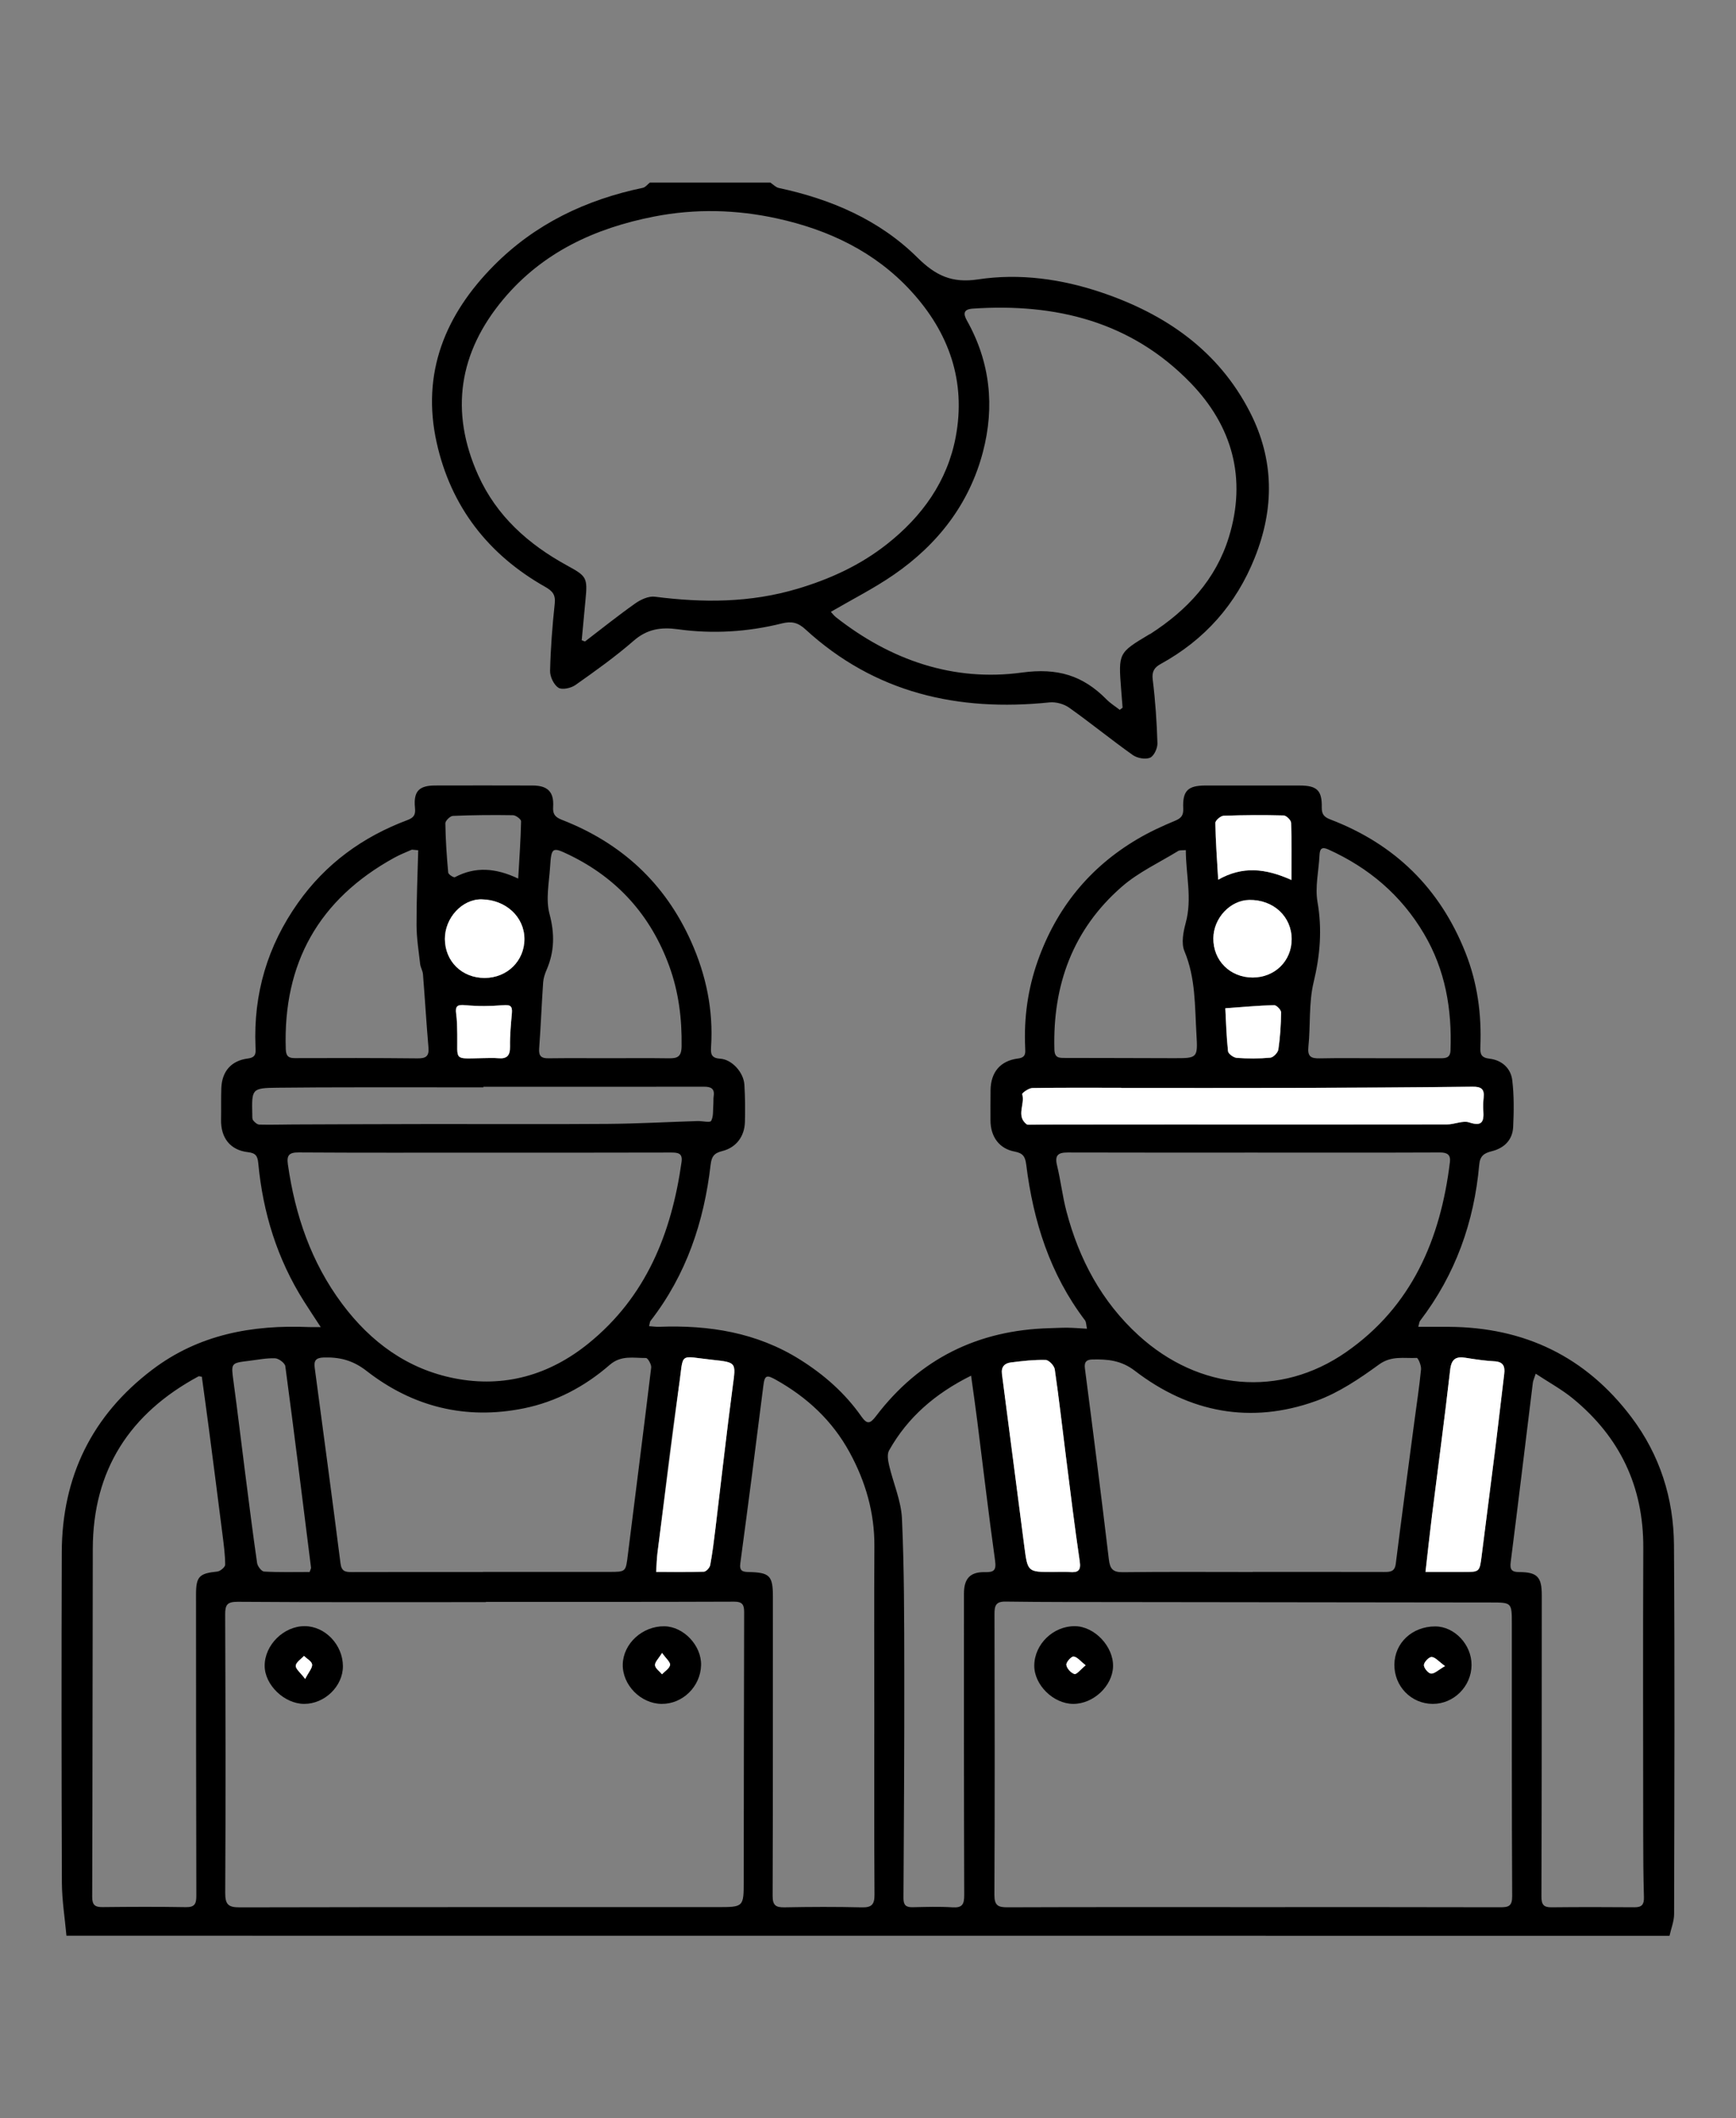 <?xml version="1.0" encoding="utf-8"?>
<!-- Generator: Adobe Illustrator 17.0.0, SVG Export Plug-In . SVG Version: 6.00 Build 0)  -->
<!DOCTYPE svg PUBLIC "-//W3C//DTD SVG 1.1//EN" "http://www.w3.org/Graphics/SVG/1.1/DTD/svg11.dtd">
<svg version="1.1" id="Layer_1" xmlns="http://www.w3.org/2000/svg" xmlns:xlink="http://www.w3.org/1999/xlink" x="0px" y="0px"
	 width="91px" height="111px" viewBox="0 0 91 111" enable-background="new 0 0 91 111" xml:space="preserve">
<rect x="0" y="0" width="91" height="111" fill="#808080" stroke="none"/>
<g id="mWGCwW_1_">
	<g>
		<path d="M3.483,101.433c-0.083-0.928-0.235-1.855-0.239-2.783C3.222,92.88,3.219,87.11,3.238,81.34
			c0.013-3.955,1.578-7.166,4.741-9.566c2.434-1.847,5.239-2.361,8.215-2.235c0.159,0.007,0.318,0.001,0.619,0.001
			c-0.338-0.518-0.618-0.936-0.887-1.362c-1.394-2.209-2.145-4.634-2.387-7.222c-0.035-0.372-0.126-0.536-0.545-0.583
			c-0.931-0.106-1.425-0.757-1.406-1.702c0.011-0.547-0.006-1.095,0.013-1.642c0.031-0.887,0.515-1.452,1.4-1.565
			c0.453-0.058,0.404-0.328,0.392-0.629c-0.113-2.761,0.63-5.267,2.228-7.525c1.454-2.054,3.397-3.462,5.734-4.337
			c0.361-0.135,0.432-0.297,0.398-0.645c-0.084-0.858,0.205-1.166,1.056-1.168c1.706-0.004,3.411-0.005,5.117,0.001
			c0.788,0.003,1.118,0.341,1.069,1.113c-0.023,0.367,0.08,0.537,0.457,0.684c3.114,1.211,5.404,3.311,6.778,6.383
			c0.786,1.758,1.168,3.588,1.044,5.515c-0.022,0.349-0.005,0.589,0.47,0.618c0.627,0.038,1.238,0.721,1.277,1.368
			c0.039,0.651,0.046,1.305,0.027,1.957c-0.022,0.751-0.457,1.337-1.194,1.519c-0.429,0.106-0.555,0.295-0.604,0.717
			c-0.346,2.994-1.277,5.77-3.15,8.18c-0.035,0.045-0.034,0.117-0.076,0.276c0.195,0.013,0.362,0.041,0.529,0.034
			c2.615-0.099,5.114,0.296,7.375,1.713c1.26,0.789,2.363,1.756,3.219,2.976c0.308,0.439,0.463,0.397,0.773-0.009
			c2.285-3.001,5.339-4.509,9.101-4.608c0.316-0.008,0.631-0.028,0.947-0.024c0.311,0.004,0.622,0.031,1.011,0.052
			c-0.043-0.192-0.034-0.348-0.106-0.443c-1.831-2.412-2.709-5.186-3.077-8.146c-0.053-0.425-0.164-0.611-0.612-0.694
			c-0.815-0.152-1.263-0.791-1.263-1.64c0-0.526-0.003-1.053,0.004-1.579c0.013-0.941,0.511-1.54,1.445-1.658
			c0.422-0.054,0.381-0.308,0.369-0.583c-0.068-1.55,0.138-3.053,0.658-4.525c0.978-2.764,2.706-4.903,5.228-6.389
			c0.629-0.371,1.299-0.682,1.974-0.961c0.333-0.137,0.442-0.292,0.426-0.647c-0.041-0.927,0.244-1.199,1.175-1.199
			c1.642-0.001,3.285-0.001,4.928,0.001c0.907,0.001,1.176,0.251,1.159,1.151c-0.007,0.36,0.129,0.505,0.454,0.629
			c3.375,1.291,5.744,3.605,7.079,6.978c0.631,1.594,0.851,3.244,0.779,4.941c-0.016,0.38,0.046,0.563,0.484,0.615
			c0.639,0.075,1.113,0.497,1.189,1.127c0.097,0.808,0.086,1.636,0.047,2.452c-0.033,0.682-0.471,1.109-1.125,1.271
			c-0.389,0.096-0.612,0.24-0.653,0.697c-0.265,3.017-1.25,5.768-3.101,8.189c-0.044,0.058-0.046,0.148-0.094,0.315
			c0.572,0,1.088-0.002,1.604,0c3.96,0.021,7.172,1.561,9.568,4.735c1.495,1.98,2.214,4.253,2.231,6.703
			c0.044,6.443,0.021,12.887,0.007,19.331c-0.001,0.38-0.157,0.76-0.241,1.141C59.504,101.433,31.493,101.433,3.483,101.433z
			 M25.473,83.938c0,0.004,0,0.009,0,0.013c-4.336,0-8.672,0.014-13.007-0.017c-0.56-0.004-0.665,0.161-0.663,0.667
			c0.019,4.862,0.03,9.723,0.003,14.585c-0.004,0.634,0.182,0.762,0.774,0.76c8.336-0.018,16.672-0.012,25.008-0.013
			c1.396,0,1.396,0,1.398-1.366c0.006-4.694,0.008-9.387,0.022-14.081c0.001-0.387-0.083-0.561-0.528-0.559
			C34.144,83.944,29.808,83.938,25.473,83.938z M65.698,99.934c4.315,0,8.63-0.005,12.944,0.007
			c0.434,0.001,0.628-0.058,0.625-0.579c-0.025-4.756-0.017-9.513-0.018-14.269c0-1.121,0.001-1.121-1.103-1.122
			c-6.44-0.007-12.88-0.014-19.32-0.023c-2.04-0.003-4.081,0.003-6.121-0.025c-0.513-0.007-0.575,0.226-0.574,0.653
			c0.011,4.904,0.018,9.807-0.005,14.711c-0.003,0.564,0.193,0.658,0.691,0.656C57.111,99.927,61.404,99.934,65.698,99.934z
			 M65.693,60.396c-3.242,0-6.483,0.005-9.725-0.005c-0.504-0.002-0.689,0.145-0.559,0.676c0.194,0.794,0.284,1.614,0.492,2.404
			c0.66,2.509,1.843,4.732,3.777,6.498c3.175,2.899,7.42,3.288,10.882,0.883c3.445-2.393,4.953-5.918,5.444-9.961
			c0.046-0.377-0.135-0.503-0.523-0.501C72.219,60.403,68.956,60.397,65.693,60.396z M25.372,60.399
			c-3.241,0-6.481,0.01-9.722-0.011c-0.499-0.003-0.627,0.155-0.56,0.622c0.379,2.66,1.22,5.135,2.843,7.31
			c1.501,2.011,3.432,3.424,5.904,3.907c2.597,0.507,4.966-0.172,7.019-1.837c3.018-2.446,4.346-5.773,4.871-9.505
			c0.067-0.474-0.208-0.493-0.572-0.492C31.896,60.403,28.634,60.399,25.372,60.399z M25.309,82.373c0-0.002,0-0.003,0-0.005
			c2.209,0,4.418,0.001,6.627,0c0.881,0,0.865-0.004,0.975-0.889c0.407-3.273,0.83-6.544,1.224-9.818
			c0.02-0.162-0.179-0.503-0.272-0.502c-0.649,0.008-1.299-0.164-1.906,0.364c-1.298,1.129-2.81,1.932-4.502,2.275
			c-3.033,0.615-5.813-0.071-8.24-1.962c-0.714-0.556-1.407-0.73-2.251-0.703c-0.419,0.014-0.515,0.176-0.467,0.538
			c0.455,3.416,0.918,6.832,1.352,10.251c0.053,0.417,0.249,0.456,0.581,0.455C20.723,82.37,23.016,82.373,25.309,82.373z
			 M65.669,82.373c0-0.001,0-0.002,0-0.004c2.293,0,4.587-0.003,6.88,0.003c0.318,0.001,0.563-0.007,0.616-0.429
			c0.312-2.481,0.646-4.96,0.973-7.439c0.121-0.917,0.263-1.831,0.352-2.751c0.019-0.2-0.155-0.602-0.224-0.598
			c-0.667,0.034-1.322-0.133-1.982,0.347c-1.023,0.745-2.117,1.483-3.295,1.908c-3.419,1.232-6.639,0.615-9.498-1.579
			c-0.725-0.556-1.425-0.609-2.219-0.594c-0.294,0.006-0.45,0.103-0.402,0.468c0.433,3.333,0.857,6.668,1.255,10.006
			c0.059,0.492,0.204,0.68,0.728,0.673C61.125,82.357,63.397,82.373,65.669,82.373z M10.58,72.14
			c-0.128-0.017-0.154-0.029-0.17-0.021c-3.599,1.937-5.536,4.9-5.546,9.034c-0.015,6.082-0.011,12.164-0.031,18.246
			c-0.001,0.434,0.157,0.538,0.552,0.533c1.452-0.015,2.905-0.023,4.356,0.003c0.471,0.008,0.552-0.181,0.551-0.6
			c-0.015-5.26-0.013-10.521-0.016-15.781c0-0.947,0.168-1.109,1.118-1.205c0.154-0.016,0.41-0.234,0.41-0.357
			c-0.003-0.522-0.073-1.046-0.139-1.566c-0.234-1.856-0.474-3.71-0.716-5.565C10.83,73.954,10.703,73.047,10.58,72.14z
			 M45.83,89.742c0-2.905-0.013-5.811,0.005-8.716c0.011-1.769-0.466-3.401-1.306-4.935c-0.901-1.647-2.217-2.87-3.853-3.788
			c-0.471-0.264-0.591-0.259-0.659,0.287c-0.389,3.11-0.792,6.218-1.21,9.324c-0.056,0.416,0.125,0.454,0.45,0.461
			c1.099,0.024,1.259,0.2,1.258,1.306c-0.002,5.221,0.004,10.443-0.014,15.664c-0.002,0.485,0.157,0.609,0.618,0.6
			c1.347-0.026,2.696-0.032,4.042,0.001c0.52,0.013,0.684-0.133,0.68-0.667C45.819,96.1,45.831,92.921,45.83,89.742z M80.501,71.982
			c-0.08,0.248-0.137,0.36-0.151,0.477c-0.386,3.131-0.761,6.264-1.16,9.394c-0.052,0.408,0.06,0.523,0.452,0.524
			c0.94,0.004,1.177,0.257,1.177,1.207c-0.002,5.265-0.001,10.53-0.018,15.794c-0.001,0.409,0.104,0.569,0.524,0.565
			c1.453-0.015,2.906-0.014,4.359-0.002c0.394,0.003,0.501-0.161,0.49-0.535c-0.031-1.072-0.038-2.145-0.038-3.218
			c-0.003-5.03-0.016-10.061,0.004-15.091c0.013-3.199-1.228-5.793-3.682-7.808C81.872,72.808,81.192,72.439,80.501,71.982z
			 M50.904,72.085c-1.897,0.944-3.328,2.19-4.301,3.921c-0.11,0.196-0.056,0.522,0.001,0.769c0.218,0.938,0.633,1.86,0.676,2.802
			c0.121,2.668,0.118,5.343,0.122,8.015c0.006,3.957-0.019,7.914-0.043,11.871c-0.002,0.365,0.133,0.484,0.481,0.476
			c0.694-0.015,1.392-0.04,2.084,0.006c0.526,0.034,0.622-0.163,0.62-0.65c-0.019-5.263-0.015-10.527-0.014-15.791
			c0-0.786,0.326-1.138,1.092-1.123c0.46,0.009,0.614-0.074,0.54-0.602c-0.341-2.437-0.625-4.882-0.935-7.323
			C51.132,73.695,51.021,72.935,50.904,72.085z M72.265,55.451c1.073,0,2.146-0.002,3.219,0.001
			c0.292,0.001,0.537-0.008,0.551-0.414c0.079-2.162-0.272-4.217-1.391-6.109c-1.193-2.019-2.886-3.455-5.009-4.415
			c-0.355-0.161-0.452-0.032-0.468,0.302c-0.04,0.819-0.241,1.664-0.104,2.451c0.249,1.436,0.136,2.789-0.203,4.199
			c-0.262,1.088-0.159,2.259-0.275,3.387c-0.053,0.513,0.138,0.614,0.588,0.605C70.204,55.437,71.235,55.451,72.265,55.451z
			 M21.923,44.554c-0.267-0.021-0.316-0.039-0.349-0.025c-0.305,0.135-0.619,0.257-0.91,0.418
			c-3.948,2.174-5.832,5.519-5.684,10.021c0.012,0.351,0.118,0.48,0.478,0.478c2.145-0.009,4.291-0.009,6.436,0.013
			c0.436,0.004,0.605-0.115,0.566-0.57c-0.11-1.278-0.186-2.558-0.288-3.837c-0.015-0.184-0.128-0.36-0.149-0.544
			c-0.077-0.676-0.186-1.354-0.188-2.031C21.83,47.173,21.89,45.869,21.923,44.554z M31.908,55.45c1.051,0,2.102-0.01,3.153,0.005
			c0.448,0.006,0.66-0.078,0.668-0.626c0.022-1.447-0.153-2.851-0.648-4.208c-0.963-2.641-2.708-4.596-5.239-5.822
			c-0.902-0.437-0.94-0.4-1.008,0.645c-0.053,0.815-0.233,1.682-0.031,2.439c0.277,1.038,0.266,1.97-0.149,2.933
			c-0.09,0.209-0.167,0.439-0.183,0.663c-0.079,1.153-0.123,2.309-0.209,3.461c-0.03,0.4,0.112,0.52,0.492,0.515
			C29.806,55.441,30.857,55.451,31.908,55.45z M62.16,44.545c-0.198,0.019-0.318-0.003-0.396,0.044
			c-0.995,0.61-2.086,1.114-2.955,1.871c-2.57,2.238-3.633,5.156-3.539,8.534c0.013,0.454,0.251,0.442,0.569,0.442
			c1.893,0,3.786,0.01,5.68,0.013c1.257,0.002,1.272-0.001,1.197-1.271c-0.087-1.461-0.039-2.932-0.629-4.338
			c-0.173-0.414-0.061-1.006,0.067-1.476C62.502,47.083,62.162,45.838,62.16,44.545z M58.77,57.009c0-0.003,0-0.006,0-0.009
			c-1.555,0-3.11-0.011-4.665,0.015c-0.186,0.003-0.541,0.268-0.525,0.318c0.168,0.519-0.34,1.144,0.241,1.585
			c0.029,0.022,0.081,0.018,0.123,0.018c0.488-0.002,0.977-0.007,1.465-0.008c2.04-0.002,4.08-0.004,6.12-0.004
			c4.774,0,9.548,0.005,14.322-0.003c0.392-0.001,0.827-0.216,1.167-0.104c0.692,0.228,0.773-0.066,0.735-0.618
			c-0.016-0.23-0.006-0.464,0.018-0.693c0.048-0.453-0.145-0.566-0.586-0.561c-3.154,0.037-6.308,0.053-9.463,0.063
			C64.739,57.016,61.754,57.009,58.77,57.009z M25.339,56.947c0,0.01,0,0.02,0,0.03c-0.737,0-1.473-0.001-2.21,0
			c-2.863,0.004-5.727-0.012-8.589,0.02c-1.347,0.015-1.347,0.057-1.316,1.406c0.002,0.104-0.009,0.234,0.046,0.304
			c0.079,0.101,0.212,0.219,0.325,0.222c0.592,0.016,1.184-0.005,1.776-0.007c2.421-0.009,4.842-0.019,7.263-0.022
			c3.074-0.004,6.148,0.016,9.221-0.008c1.569-0.012,3.138-0.099,4.707-0.148c0.248-0.008,0.656,0.096,0.714-0.007
			c0.131-0.232,0.092-0.561,0.116-0.852c0.012-0.147-0.004-0.297,0.018-0.441c0.064-0.419-0.162-0.501-0.518-0.5
			C33.042,56.949,29.19,56.947,25.339,56.947z M74.723,82.373c0.704,0,1.351,0,1.998,0c0.845,0,0.84,0,0.949-0.863
			c0.244-1.941,0.498-3.88,0.74-5.821c0.154-1.231,0.29-2.465,0.441-3.696c0.05-0.406-0.056-0.638-0.52-0.661
			c-0.503-0.026-1.005-0.103-1.504-0.183c-0.52-0.084-0.746,0.07-0.811,0.642c-0.29,2.549-0.635,5.093-0.953,7.639
			C74.943,80.38,74.842,81.334,74.723,82.373z M34.395,82.372c0.879,0,1.692,0.014,2.504-0.016c0.118-0.004,0.304-0.209,0.33-0.345
			c0.115-0.618,0.193-1.244,0.269-1.869c0.304-2.5,0.582-5.005,0.913-7.501c0.165-1.241,0.21-1.251-1.041-1.384
			c-1.86-0.198-1.506-0.455-1.787,1.428c-0.431,2.885-0.753,5.786-1.117,8.681C34.427,81.672,34.422,81.981,34.395,82.372z
			 M16.231,82.373c0.049-0.147,0.077-0.189,0.073-0.226c-0.441-3.52-0.877-7.042-1.348-10.558c-0.022-0.166-0.345-0.406-0.535-0.414
			c-0.456-0.018-0.918,0.079-1.377,0.134c-0.953,0.115-0.936,0.114-0.802,1.098c0.215,1.582,0.402,3.167,0.605,4.75
			c0.203,1.583,0.401,3.168,0.63,4.747c0.025,0.17,0.232,0.439,0.367,0.446C14.635,82.395,15.43,82.373,16.231,82.373z
			 M55.189,82.373c0.295,0,0.59-0.016,0.883,0.004c0.418,0.029,0.603-0.055,0.528-0.559c-0.27-1.829-0.492-3.666-0.725-5.5
			c-0.194-1.522-0.363-3.047-0.585-4.565c-0.028-0.191-0.309-0.487-0.479-0.491c-0.606-0.015-1.217,0.055-1.821,0.131
			c-0.325,0.041-0.519,0.227-0.468,0.611c0.397,3.02,0.781,6.041,1.176,9.061C53.87,82.375,53.878,82.374,55.189,82.373z
			 M25.406,51.245c1.181-0.002,2.091-0.898,2.084-2.05c-0.007-1.154-0.974-2.047-2.242-2.069c-1.017-0.018-1.933,0.97-1.927,2.079
			C23.327,50.377,24.216,51.247,25.406,51.245z M67.708,49.217c0.001-1.191-0.957-2.079-2.222-2.059
			c-0.995,0.015-1.869,0.944-1.883,2c-0.016,1.173,0.876,2.065,2.063,2.065C66.826,51.221,67.707,50.357,67.708,49.217z
			 M63.856,46.097c1.272-0.719,2.462-0.604,3.841,0.014c0-1.117,0.017-2.057-0.018-2.996c-0.005-0.139-0.251-0.382-0.391-0.385
			c-1.049-0.028-2.1-0.023-3.149,0.016c-0.155,0.006-0.432,0.248-0.431,0.377C63.722,44.063,63.794,45.002,63.856,46.097z
			 M27.164,46.038c0.062-1.084,0.131-2.043,0.151-3.002c0.002-0.108-0.274-0.317-0.424-0.319c-1.05-0.017-2.102-0.008-3.151,0.036
			c-0.143,0.006-0.397,0.255-0.395,0.389c0.013,0.861,0.071,1.722,0.149,2.58c0.009,0.097,0.289,0.277,0.351,0.244
			C24.918,45.398,25.983,45.479,27.164,46.038z M25.297,55.446c0.272,0,0.546-0.021,0.816,0.005c0.464,0.044,0.63-0.139,0.622-0.609
			c-0.01-0.585,0.046-1.172,0.098-1.756c0.034-0.386-0.101-0.441-0.472-0.411c-0.651,0.054-1.313,0.059-1.963-0.001
			c-0.408-0.038-0.545,0.026-0.487,0.446c0.049,0.351,0.052,0.71,0.058,1.066C23.995,55.592,23.741,55.476,25.297,55.446z
			 M64.23,52.833c0.036,0.672,0.057,1.465,0.142,2.252c0.015,0.137,0.292,0.337,0.459,0.349c0.584,0.041,1.177,0.043,1.759-0.011
			c0.159-0.015,0.398-0.265,0.422-0.432c0.093-0.642,0.135-1.293,0.142-1.942c0.001-0.131-0.241-0.381-0.366-0.378
			C65.972,52.692,65.158,52.767,64.23,52.833z"/>
		<path d="M40.381,9.567c0.147,0.097,0.283,0.249,0.444,0.283c2.739,0.587,5.264,1.666,7.264,3.645
			c0.953,0.944,1.806,1.353,3.184,1.145c2.181-0.329,4.38-0.02,6.472,0.687c3.348,1.132,6.126,3.041,7.781,6.277
			c1.269,2.483,1.281,5.034,0.249,7.616c-0.981,2.457-2.628,4.308-4.942,5.578c-0.313,0.172-0.463,0.384-0.409,0.811
			c0.138,1.105,0.213,2.221,0.248,3.334c0.008,0.262-0.181,0.675-0.387,0.761c-0.245,0.103-0.674,0.024-0.907-0.141
			c-1.129-0.801-2.203-1.679-3.333-2.48c-0.275-0.195-0.695-0.311-1.029-0.277c-4.802,0.495-9.156-0.489-12.799-3.831
			c-0.385-0.353-0.719-0.435-1.231-0.307c-1.791,0.446-3.619,0.559-5.449,0.306c-0.881-0.121-1.61-0.018-2.319,0.6
			c-0.963,0.839-2.011,1.585-3.056,2.322c-0.231,0.163-0.698,0.266-0.891,0.141c-0.242-0.157-0.443-0.58-0.436-0.884
			c0.028-1.176,0.118-2.353,0.244-3.524c0.05-0.466-0.118-0.661-0.5-0.877c-2.99-1.69-4.944-4.208-5.689-7.559
			c-0.81-3.646,0.445-6.704,3.001-9.281c2.162-2.18,4.822-3.447,7.809-4.071c0.135-0.028,0.244-0.181,0.365-0.275
			C36.169,9.567,38.275,9.567,40.381,9.567z M30.493,33.549c0.057,0.022,0.114,0.044,0.171,0.066
			c0.879-0.672,1.743-1.366,2.647-2.003c0.284-0.2,0.694-0.385,1.016-0.344c2.526,0.323,4.996,0.325,7.488-0.42
			c1.726-0.515,3.291-1.24,4.683-2.338c1.836-1.448,3.16-3.282,3.599-5.608c0.554-2.927-0.355-5.484-2.335-7.644
			c-1.892-2.065-4.324-3.218-7.024-3.81c-2.138-0.469-4.292-0.523-6.457-0.099c-3.098,0.606-5.837,1.872-7.895,4.329
			c-2.332,2.784-2.823,5.881-1.318,9.225c0.963,2.138,2.626,3.616,4.644,4.722c1.038,0.568,1.096,0.629,0.978,1.821
			C30.621,32.147,30.559,32.848,30.493,33.549z M58.697,37.197c0.05-0.038,0.1-0.076,0.149-0.114c-0.025-0.31-0.049-0.62-0.074-0.93
			c-0.151-1.94-0.151-1.94,1.474-2.912c0.018-0.011,0.04-0.015,0.058-0.026c1.927-1.24,3.43-2.848,4.113-5.071
			c0.945-3.076,0.181-5.822-2.011-8.083c-3.115-3.213-7.067-4.182-11.414-3.889c-0.483,0.033-0.513,0.258-0.307,0.625
			c1.224,2.179,1.463,4.507,0.839,6.885c-0.715,2.728-2.371,4.848-4.674,6.435c-1.04,0.716-2.178,1.29-3.297,1.943
			c0.071,0.076,0.155,0.195,0.265,0.281c2.87,2.255,6.163,3.392,9.755,2.901c1.871-0.255,3.193,0.156,4.427,1.405
			C58.206,36.857,58.463,37.015,58.697,37.197z"/>
		<path fill="#FFFFFF" d="M58.77,57.009c2.985,0,5.969,0.007,8.954-0.002c3.154-0.01,6.309-0.026,9.463-0.063
			c0.441-0.005,0.634,0.108,0.586,0.561c-0.024,0.229-0.034,0.463-0.018,0.693c0.037,0.552-0.043,0.846-0.735,0.618
			c-0.34-0.112-0.775,0.103-1.167,0.104c-4.774,0.008-9.548,0.004-14.322,0.003c-2.04,0-4.08,0.002-6.12,0.004
			c-0.488,0.001-0.977,0.006-1.465,0.008c-0.041,0-0.094,0.004-0.123-0.018c-0.582-0.44-0.074-1.065-0.241-1.585
			c-0.016-0.049,0.339-0.314,0.525-0.318C55.66,56.988,57.215,57,58.77,57C58.77,57.003,58.77,57.006,58.77,57.009z"/>
		<path fill="#FFFFFF" d="M74.723,82.373c0.119-1.039,0.22-1.992,0.339-2.944c0.318-2.546,0.663-5.089,0.953-7.639
			c0.065-0.572,0.291-0.725,0.811-0.642c0.498,0.08,1,0.157,1.504,0.183c0.464,0.024,0.57,0.255,0.52,0.661
			c-0.151,1.231-0.288,2.465-0.441,3.696c-0.242,1.941-0.496,3.881-0.74,5.821c-0.109,0.863-0.104,0.863-0.949,0.863
			C76.074,82.372,75.427,82.373,74.723,82.373z"/>
		<path fill="#FFFFFF" d="M35.582,72.686c0.282-1.883-0.072-1.626,1.787-1.428c1.251,0.133,1.206,0.143,1.041,1.384
			c-0.332,2.497-0.609,5.001-0.913,7.501c-0.076,0.625-0.153,1.251-0.269,1.869c-0.025,0.136-0.211,0.34-0.33,0.345
			c-0.811,0.03-1.625,0.016-2.504,0.016c0.026-0.391,0.032-0.7,0.07-1.005"/>
		<path fill="#FFFFFF" d="M55.189,82.373c-1.311,0.001-1.319,0.002-1.491-1.309c-0.395-3.02-0.779-6.041-1.176-9.061
			c-0.051-0.384,0.144-0.571,0.468-0.611c0.604-0.076,1.215-0.146,1.821-0.131c0.17,0.004,0.451,0.3,0.479,0.491
			c0.222,1.518,0.392,3.043,0.585,4.565c0.233,1.834,0.454,3.671,0.725,5.5c0.075,0.505-0.11,0.588-0.528,0.559
			C55.779,82.357,55.484,82.373,55.189,82.373z"/>
		<path fill="#FFFFFF" d="M25.406,51.245c-1.19,0.002-2.079-0.868-2.085-2.04c-0.006-1.11,0.91-2.098,1.927-2.079
			c1.268,0.023,2.235,0.915,2.242,2.069C27.497,50.347,26.587,51.243,25.406,51.245z"/>
		<path fill="#FFFFFF" d="M67.708,49.217c-0.001,1.139-0.882,2.004-2.042,2.005c-1.187,0.001-2.079-0.892-2.063-2.065
			c0.014-1.056,0.888-1.984,1.883-2C66.751,47.138,67.709,48.026,67.708,49.217z"/>
		<path fill="#FFFFFF" d="M63.856,46.097c-0.062-1.095-0.134-2.034-0.148-2.974c-0.002-0.129,0.276-0.372,0.431-0.377
			c1.049-0.039,2.1-0.043,3.149-0.016c0.14,0.004,0.386,0.246,0.391,0.385c0.035,0.938,0.018,1.879,0.018,2.996
			C66.318,45.493,65.128,45.378,63.856,46.097z"/>
		<path fill="#FFFFFF" d="M25.297,55.446c-1.557,0.031-1.303,0.146-1.328-1.261c-0.006-0.356-0.009-0.714-0.058-1.066
			c-0.058-0.42,0.079-0.484,0.487-0.446c0.65,0.06,1.312,0.056,1.963,0.001c0.371-0.031,0.507,0.025,0.472,0.411
			c-0.052,0.584-0.108,1.171-0.098,1.756c0.008,0.47-0.157,0.653-0.622,0.609C25.844,55.425,25.57,55.446,25.297,55.446z"/>
		<path fill="#FFFFFF" d="M64.23,52.833c0.928-0.066,1.742-0.142,2.558-0.163c0.125-0.003,0.367,0.247,0.366,0.378
			c-0.006,0.649-0.049,1.3-0.142,1.942c-0.024,0.168-0.263,0.418-0.422,0.432c-0.583,0.054-1.175,0.052-1.759,0.011
			c-0.167-0.012-0.444-0.212-0.459-0.349C64.287,54.299,64.266,53.505,64.23,52.833z"/>
		<path d="M15.939,89.284c-1.036-0.006-2.059-0.99-2.065-1.989c-0.007-1.093,0.997-2.089,2.101-2.084
			c1.069,0.004,1.997,0.977,2,2.098C17.978,88.358,17.018,89.29,15.939,89.284z M15.997,87.977c0.189-0.369,0.384-0.576,0.363-0.759
			c-0.019-0.163-0.276-0.299-0.428-0.447c-0.154,0.17-0.416,0.332-0.43,0.513C15.49,87.451,15.742,87.639,15.997,87.977z"/>
		<path d="M34.683,89.284c-1.096-0.01-2.06-0.989-2.038-2.069c0.023-1.09,1.031-2.013,2.181-1.997
			c1.01,0.014,1.95,1.009,1.924,2.037C36.722,88.374,35.785,89.294,34.683,89.284z M34.705,86.613
			c-0.184,0.3-0.383,0.481-0.369,0.645c0.013,0.167,0.235,0.317,0.366,0.475c0.151-0.161,0.394-0.306,0.423-0.486
			C35.148,87.099,34.915,86.911,34.705,86.613z"/>
		<path d="M56.251,89.284c-1.044-0.009-2.046-1.001-2.035-2.015c0.012-1.115,0.992-2.064,2.125-2.057
			c1.033,0.006,2.035,1.066,2.004,2.118C58.314,88.353,57.307,89.293,56.251,89.284z M56.91,87.262
			c-0.275-0.215-0.444-0.443-0.633-0.46c-0.123-0.011-0.399,0.302-0.38,0.44c0.025,0.185,0.243,0.426,0.425,0.477
			C56.438,87.752,56.638,87.484,56.91,87.262z"/>
		<path d="M77.137,87.25c-0.008,1.119-0.933,2.041-2.039,2.034c-1.127-0.007-2.018-0.924-2.005-2.063
			c0.013-1.135,0.934-1.995,2.138-1.996C76.245,85.224,77.145,86.18,77.137,87.25z M75.748,87.303
			c-0.334-0.242-0.512-0.468-0.7-0.476c-0.139-0.007-0.399,0.263-0.407,0.42c-0.008,0.153,0.226,0.437,0.372,0.449
			C75.194,87.711,75.394,87.506,75.748,87.303z"/>
		<path fill="#FFFFFF" d="M15.997,87.977c-0.255-0.337-0.507-0.526-0.494-0.694c0.014-0.181,0.276-0.343,0.43-0.513
			c0.152,0.148,0.409,0.284,0.428,0.447C16.381,87.4,16.186,87.608,15.997,87.977z"/>
		<path fill="#FFFFFF" d="M34.705,86.613c0.21,0.298,0.443,0.486,0.419,0.633c-0.029,0.18-0.272,0.326-0.423,0.486
			c-0.131-0.158-0.352-0.308-0.366-0.475C34.323,87.094,34.522,86.913,34.705,86.613z"/>
		<path fill="#FFFFFF" d="M56.91,87.262c-0.271,0.222-0.472,0.49-0.588,0.457c-0.182-0.051-0.401-0.293-0.425-0.477
			c-0.018-0.138,0.258-0.451,0.38-0.44C56.465,86.819,56.635,87.047,56.91,87.262z"/>
		<path fill="#FFFFFF" d="M75.748,87.303c-0.355,0.203-0.554,0.408-0.736,0.393c-0.145-0.012-0.379-0.296-0.372-0.449
			c0.008-0.157,0.268-0.427,0.407-0.42C75.236,86.836,75.414,87.061,75.748,87.303z"/>
	</g>
</g>
</svg>
